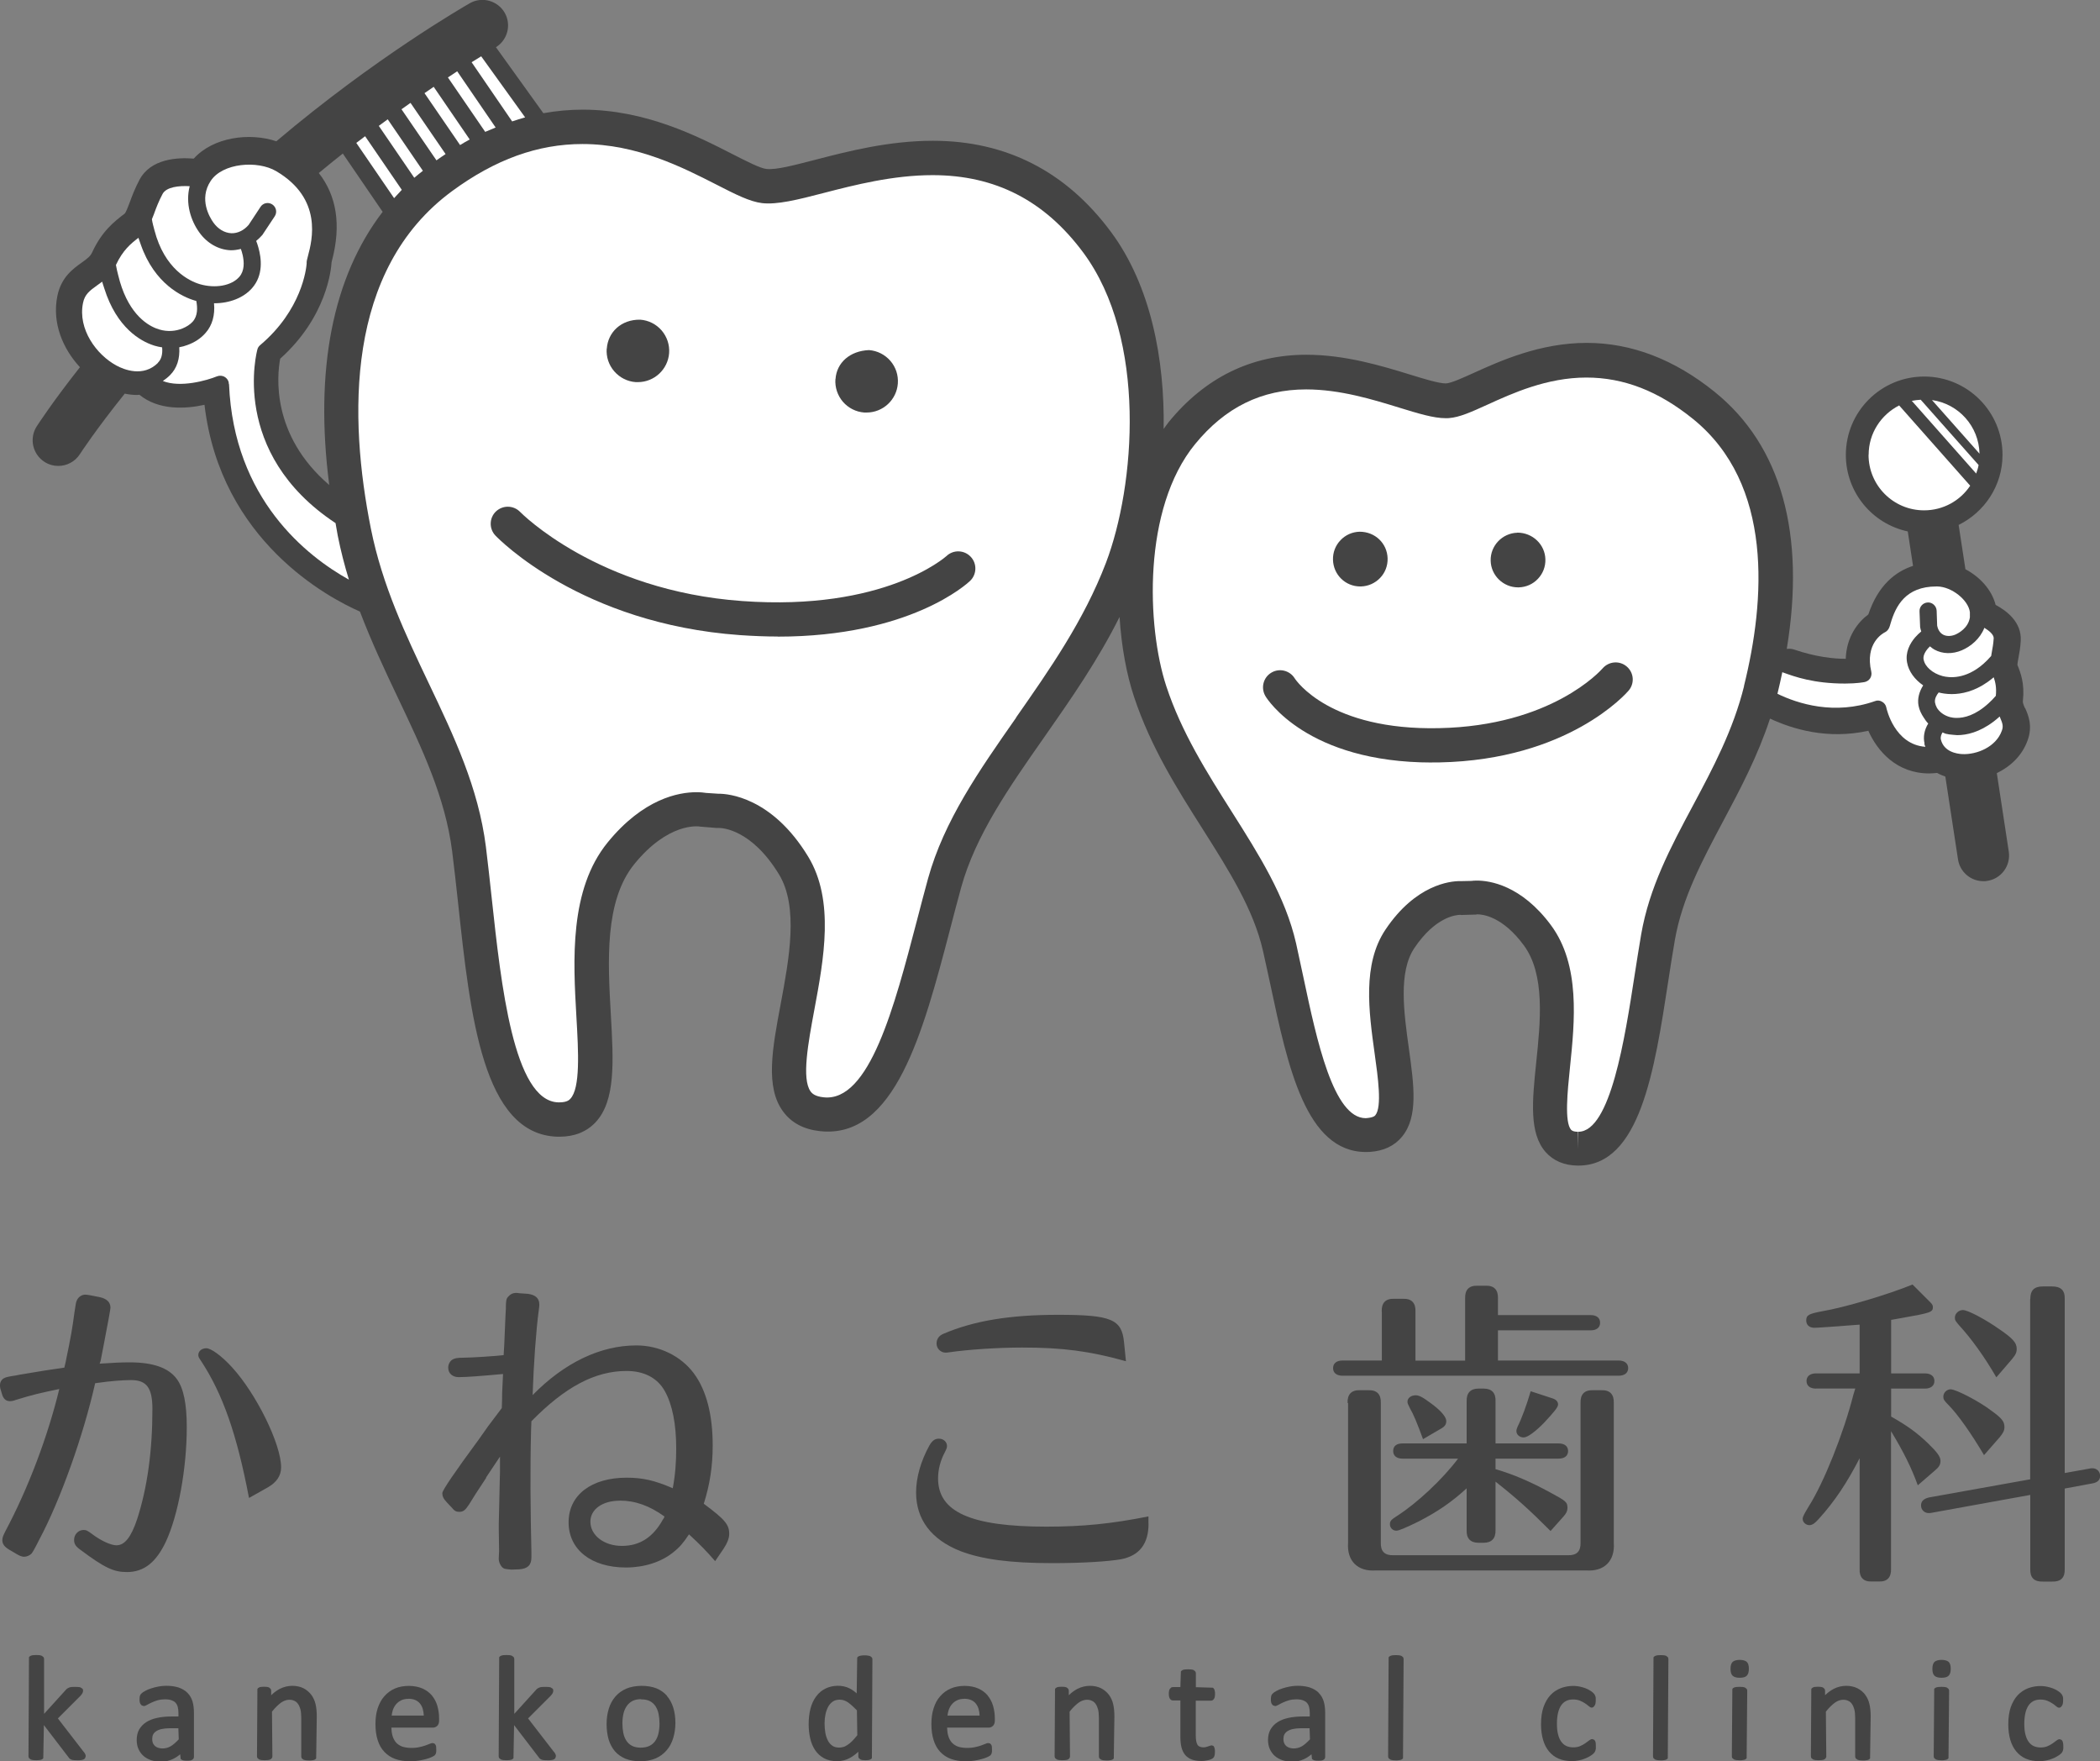 <?xml version="1.0" encoding="UTF-8"?><svg id="_レイヤー_2" xmlns="http://www.w3.org/2000/svg" viewBox="0 0 207.23 173.77"><rect x="0" y="0" width="207.23" height="173.77" fill="#808080" stroke="none"/><defs><style>.cls-1{fill:#444;}.cls-1,.cls-2{stroke-width:0px;}.cls-2{fill:#fff;}</style></defs><g id="_キャラクター"><path class="cls-1" d="M6.5,134.27c.5-2.42.63-3.14.85-4.81.13-.78.13-.94.22-1.13.13-.34.47-.6.85-.6.13,0,.28.03.47.06l.97.19c.69.16,1.04.5,1.04,1.04q0,.22-.66,3.64l-.31,1.6c-.03.09-.03.12-.1.28,1.35-.09,2.11-.13,2.95-.13,2.32,0,3.86.53,4.68,1.66.66.91.97,2.45.97,4.74,0,4.08-.85,8.7-2.07,11.31-.97,2.04-2.17,2.98-3.83,2.98-1.32,0-2.2-.41-4.56-2.17-.5-.35-.66-.6-.66-1,0-.54.41-.98.94-.98.25,0,.34.03.85.41.88.66,1.85,1.1,2.39,1.1.82,0,1.45-.81,2.04-2.57,1.01-3.11,1.51-6.76,1.51-10.87,0-2.08-.56-2.86-2.1-2.86-.79,0-2.04.09-3.33.28q-.09,0-.22.03c-1.16,5.15-3.42,11.5-5.5,15.4-.47.94-.66,1.26-.78,1.41-.19.19-.47.31-.75.31-.19,0-.44-.1-.69-.25l-.75-.44c-.47-.28-.69-.56-.69-.94,0-.25.06-.41.31-.91,2.23-4.18,4.18-9.33,5.31-14.01-1.95.41-2.61.56-4.27,1.07-.25.1-.47.13-.6.13-.41,0-.66-.25-.79-.72l-.16-.54c-.03-.13-.03-.22-.03-.35,0-.25.13-.5.35-.63.16-.1.35-.16.91-.25.06,0,.41-.06.72-.13,2.23-.37,2.98-.5,4.37-.69l.16-.69ZM24.57,147.78c-1.2-6.28-2.58-10.24-4.75-13.54-.22-.31-.25-.41-.25-.56,0-.38.34-.66.79-.66.47,0,1.51.75,2.54,1.88,2.39,2.61,4.84,7.57,4.84,9.87,0,.82-.44,1.48-1.32,1.98l-1.85,1.04Z"/><path class="cls-1" d="M47.98,145.8c-1.13,1.7-1.13,1.73-1.66,2.58-.41.63-.6.78-1.01.78-.28,0-.47-.09-.72-.41l-.5-.53c-.35-.38-.44-.6-.44-.91q0-.41,3.61-5.31l.91-1.29,1.35-1.79c.03-.72.03-1.16.03-1.41.03-.35.03-.97.09-1.95-2.07.19-3.61.31-4.37.31-.63,0-1.04-.38-1.04-.94,0-.32.16-.63.41-.79.22-.12.41-.19,1.17-.19.66,0,3.05-.15,3.89-.25l.06-1.01.13-3.05.03-.5c0-.82.03-1.01.25-1.23.19-.22.44-.35.72-.35.06,0,.22,0,.35.03l.85.06c.75.1,1.13.44,1.13,1.04,0,.15,0,.22-.06.63-.25,1.85-.5,5.22-.6,8.32,3.14-3.2,6.69-4.9,10.24-4.9,2.26,0,4.4,1.04,5.68,2.77,1.23,1.66,1.85,4.08,1.85,7.1,0,2.04-.28,3.86-.88,5.75,2.07,1.54,2.51,2.04,2.51,2.98,0,.41-.19.91-.57,1.48l-.82,1.2c-.88-1.01-1.45-1.6-2.58-2.64-.56.85-.94,1.29-1.54,1.76-1.2.98-2.89,1.51-4.68,1.51-3.42,0-5.66-1.76-5.66-4.46s2.26-4.4,5.72-4.4c1.57,0,2.73.25,4.56,1.04.25-1.35.34-2.58.34-3.93,0-2.39-.38-4.33-1.13-5.66-.72-1.29-2.04-1.98-3.77-1.98-3.11,0-6.06,1.57-9.39,4.96l-.03.78c-.06,2.36-.06,3.52-.06,5.91,0,1.38.06,5.28.09,6.16v.6c0,.75-.38,1.1-1.19,1.16l-.78.03c-.06,0-.63-.06-.69-.09-.31-.1-.6-.63-.56-1.07l.03-.66-.03-2.2v-.47l.09-3.99.03-1.23v-1.44l-1.38,2.07ZM61.15,148.06c-1.7,0-2.89.85-2.89,2.07,0,1.35,1.35,2.39,3.11,2.39s3.08-.85,4.05-2.61q.06-.1.09-.13s.03-.06.06-.16c-1.48-1.07-2.89-1.57-4.43-1.57Z"/><path class="cls-1" d="M113.34,150.32c0,2.01-.91,3.17-2.73,3.52-1.29.22-3.8.38-6.76.38-4.18,0-6.97-.38-9.08-1.19-2.86-1.13-4.37-3.11-4.37-5.78,0-1.48.47-3.11,1.32-4.65.28-.47.53-.66.94-.66.44,0,.79.32.79.72,0,.16-.03.25-.19.57-.47.88-.69,1.76-.69,2.64,0,3.3,3.24,4.75,10.68,4.75,3.61,0,6.41-.28,10.08-1.01v.72ZM111.11,134.3c-3.58-1-6.22-1.35-10.24-1.35-2.36,0-5.28.19-7.22.47-.13.03-.28.03-.35.03-.47,0-.88-.41-.88-.88,0-.44.22-.78.66-.97,3.01-1.29,6.57-1.88,11.34-1.88,5.25,0,6.28.44,6.5,2.7l.19,1.88Z"/><path class="cls-1" d="M136.35,129.4c-.03-.85.38-1.29,1.22-1.26h.88c.85-.03,1.26.41,1.23,1.26v4.84h4.9v-6.13c-.03-.85.38-1.29,1.23-1.26h.78c.85-.03,1.26.41,1.23,1.26v1.64h9.17c.56,0,.91.28.91.75s-.35.75-.91.75h-9.17v2.98h11.91c.59,0,.94.29.94.75s-.35.75-.94.75h-27.24c-.6,0-.94-.28-.94-.75s.34-.75.94-.75h3.87v-4.84ZM132.98,138.42c-.03-.85.38-1.29,1.23-1.26h.82c.85-.03,1.26.41,1.23,1.26v13.76c-.03.88.38,1.29,1.26,1.26h17.19c.88.03,1.29-.38,1.26-1.26v-13.76c-.03-.85.38-1.29,1.23-1.26h.82c.85-.03,1.26.41,1.23,1.26v13.79c.13,1.79-.94,2.86-2.73,2.73h-20.76c-1.79.13-2.86-.94-2.73-2.73v-13.79ZM138.39,143.91c-.56,0-.91-.28-.91-.75s.31-.75.91-.75h6.34v-4.15c-.03-.82.38-1.26,1.16-1.26h.53c.79,0,1.2.44,1.16,1.26v4.15h6.22c.6,0,.94.28.94.75s-.34.75-.94.75h-6.22v1.04c1.76.5,3.55,1.29,5.4,2.3,1.57.85,1.7.94,1.7,1.54,0,.28-.12.53-.41.85l-1.26,1.41c-2.07-2.07-3.36-3.24-5.43-4.87v4.77c.03.82-.38,1.26-1.16,1.26h-.53c-.79,0-1.2-.44-1.16-1.26v-4.11c-1.47,1.35-2.89,2.32-4.74,3.27-1.29.63-1.95.91-2.2.91-.35,0-.63-.28-.63-.63,0-.32.1-.44.69-.82,1.98-1.26,4.53-3.65,6.03-5.66h-5.5ZM140.43,142c-.6-1.63-.94-2.45-1.29-3.05-.19-.38-.25-.5-.25-.66,0-.35.34-.63.81-.63.32,0,.66.16,1.45.75,1.01.72,1.57,1.38,1.57,1.79,0,.35-.16.56-.57.78l-1.73,1.01ZM153.25,137.98c.34.13.5.32.5.6,0,.25-.38.72-1.38,1.79-.82.85-1.63,1.45-2.01,1.45-.41,0-.72-.28-.72-.63,0-.12.03-.22.12-.44.41-.82.88-2.1,1.29-3.49l2.2.72Z"/><path class="cls-1" d="M179.21,137c-.6,0-.94-.28-.94-.75s.35-.75.94-.75h4.3v-4.81q-4.02.31-4.46.31c-.5,0-.81-.28-.81-.72,0-.53.25-.66,1.57-.91,2.23-.37,6.66-1.7,8.92-2.64l1.76,1.76c.19.19.25.31.25.47,0,.5-.22.57-3.05,1.07l-1.07.19v5.28h3.33c.6,0,.94.29.94.75s-.35.75-.94.75h-3.33v2.76c1.6.91,2.48,1.54,3.61,2.61.94.91,1.26,1.35,1.26,1.76,0,.35-.13.6-.54.94l-1.7,1.47c-.63-1.73-1.35-3.2-2.64-5.34v13.57c.03.85-.38,1.29-1.19,1.26h-.72c-.82.03-1.23-.41-1.19-1.26v-10.9c-1.23,2.39-2.45,4.24-3.99,5.94-.44.5-.69.66-.97.66-.34,0-.66-.28-.66-.62,0-.22.16-.5.6-1.23,1.48-2.33,3.42-7.16,4.4-11l.19-.63h-3.86ZM200.35,128.18c0-.88.38-1.26,1.26-1.26h.88c.88,0,1.29.38,1.26,1.26v17.15l2.45-.44c.09-.03.19-.03.29-.03.41,0,.75.31.75.75,0,.41-.25.66-.79.75l-2.7.5v7.92c.03.88-.38,1.29-1.26,1.26h-.88c-.88.03-1.29-.38-1.26-1.26v-7.29l-9.71,1.76c-.13.03-.22.03-.32.03-.41,0-.75-.31-.75-.75,0-.41.25-.66.78-.79l9.99-1.79v-17.78ZM195.79,143.57c-1.26-2.14-2.61-4.05-3.52-4.96-.44-.44-.5-.56-.5-.82,0-.38.34-.72.72-.72.53,0,2.83,1.19,4.05,2.13,1.04.75,1.26,1.07,1.26,1.6,0,.34-.13.59-.47,1l-1.54,1.76ZM196.99,135.87c-1.16-2.01-2.48-3.83-3.64-5.09-.38-.44-.44-.53-.44-.78,0-.41.38-.75.79-.75.5,0,2.26.94,3.64,1.92,1.29.88,1.67,1.32,1.67,1.89,0,.38-.1.59-.47,1.04l-1.54,1.79Z"/><path class="cls-1" d="M8.25,172.83l-2.54-3.29,2.24-2.24c.08-.09.14-.17.18-.24.04-.08.07-.17.07-.25s-.02-.16-.07-.21l-.19-.12c-.06-.02-.14-.04-.23-.04-.17-.01-.45-.02-.62,0-.1,0-.18.02-.25.05-.07.03-.14.06-.2.1-.06.04-.11.09-.15.14l-2.14,2.36v-5.4c0-.07-.02-.14-.06-.2l-.17-.13c-.06-.03-.14-.04-.23-.06-.16-.02-.45-.02-.62,0-.09.01-.17.03-.23.06-.08.03-.14.08-.18.14l-.05,9.77c0,.07.02.13.05.19l.17.13c.06.03.14.04.23.06.17.02.46.02.62,0,.09-.01.17-.03.22-.05.07-.03.13-.07.17-.13l.06-3.27,2.42,3.16c.04.06.08.11.13.15.05.05.12.08.2.11.06.02.14.03.25.04.09,0,.2.01.33.01s.24,0,.33-.02c.1-.01.17-.03.23-.05.08-.03.14-.08.18-.14l.06-.2c0-.07-.02-.14-.06-.22-.03-.06-.08-.13-.15-.22Z"/><path class="cls-1" d="M18.48,167c-.22-.22-.51-.39-.86-.51-.53-.17-1.29-.23-2.01-.09-.25.05-.49.11-.7.18-.22.07-.41.15-.57.24-.18.09-.29.17-.37.25-.09.08-.15.18-.17.28-.02.08-.03.19-.03.33,0,.08,0,.16.02.23.01.08.03.15.07.2.04.06.08.11.13.15l.2.06c.09,0,.2-.04.35-.13.11-.07.26-.14.43-.22.17-.08.36-.15.59-.22.42-.12,1.02-.13,1.37,0,.16.06.29.13.39.24.1.11.17.24.22.41.05.18.07.39.07.62v.33h-.72c-.51,0-.98.05-1.39.14-.42.09-.78.23-1.07.42-.3.19-.53.44-.7.73-.16.29-.24.64-.24,1.03,0,.33.06.64.18.9.12.26.28.49.5.68.21.18.47.32.76.42.29.09.62.14.97.14.41,0,.81-.09,1.18-.27.25-.12.48-.27.7-.46l.05.46.06.05c.06.05.13.08.24.1.17.03.51.03.66,0,.09-.02.17-.05.22-.1.06-.04.13-.12.13-.26v-4.36c0-.42-.05-.79-.14-1.1-.1-.33-.26-.61-.48-.83ZM16.75,170.51h.85l.04,1.09c-.28.31-.55.54-.8.69-.53.31-1.22.27-1.56-.04-.18-.17-.26-.39-.26-.68,0-.17.03-.32.09-.44.06-.12.16-.23.29-.32.13-.09.32-.17.54-.22.23-.05.5-.08.81-.08Z"/><path class="cls-1" d="M30.71,167.2c-.2-.26-.46-.48-.77-.64-.59-.29-1.51-.36-2.34.07-.28.15-.56.35-.84.62v-.43c0-.07-.02-.13-.05-.19l-.14-.13c-.06-.03-.14-.06-.23-.07-.15-.02-.42-.02-.56,0-.09,0-.16.03-.22.06-.08.04-.13.09-.16.14l-.04,6.64c0,.07.02.13.05.19l.17.13c.06.03.14.04.23.06.17.02.46.02.62,0,.09-.01.17-.03.22-.05.07-.03.13-.07.17-.13l.06-.14-.04-4.46c.31-.39.62-.69.9-.89.48-.34.98-.34,1.32-.17.15.07.27.18.36.32.1.14.17.32.23.53.05.21.08.49.08.85v3.78c0,.07.02.14.06.2l.16.12c.06.03.14.04.23.06.08,0,.19.02.32.02s.23,0,.31-.02c.09-.01.17-.03.22-.05.07-.03.13-.07.17-.13l.06-4.14c0-.48-.04-.88-.12-1.22-.08-.35-.23-.66-.42-.92Z"/><path class="cls-1" d="M42.63,167.29c-.24-.29-.56-.53-.94-.7-.73-.33-1.89-.36-2.72,0-.4.17-.75.43-1.04.76-.29.32-.5.72-.66,1.19-.15.46-.22.98-.22,1.55,0,.6.07,1.13.22,1.59.14.46.36.85.66,1.16.29.31.65.55,1.07.7.41.15.9.23,1.46.23.32,0,.61-.02.89-.07.28-.05.52-.1.73-.16.21-.06.39-.12.53-.19.18-.09.24-.13.28-.16l.09-.12s.04-.1.05-.14l.02-.15s0-.11,0-.18c0-.09,0-.17-.01-.24,0-.08-.02-.14-.05-.19-.03-.06-.07-.11-.12-.15l-.18-.05c-.08,0-.19.03-.32.09-.11.05-.25.1-.42.16-.17.06-.37.11-.6.16-.5.11-1.26.1-1.71-.08-.24-.1-.44-.24-.59-.42-.15-.19-.26-.41-.33-.67-.06-.22-.09-.48-.1-.76h4.08c.16,0,.31-.05.43-.16.13-.11.2-.29.2-.53v-.22c0-.43-.06-.85-.17-1.23-.11-.39-.3-.74-.54-1.03ZM40.27,167.6c.52,0,.91.15,1.17.47.24.29.36.69.38,1.19h-3.17c.02-.18.06-.36.11-.53.08-.22.18-.42.32-.58.13-.16.3-.29.5-.39.2-.1.43-.15.7-.15Z"/><path class="cls-1" d="M54.65,172.83l-2.54-3.29,2.24-2.24c.08-.09.14-.17.18-.24.04-.08.07-.17.07-.25s-.02-.16-.07-.21l-.19-.12c-.06-.02-.14-.04-.23-.04-.17-.01-.45-.02-.62,0-.1,0-.18.02-.25.05-.08.03-.14.06-.2.1-.06.04-.11.09-.15.14l-2.14,2.36v-5.4c0-.07-.02-.14-.06-.2l-.17-.13c-.06-.03-.14-.04-.23-.06-.16-.02-.45-.02-.62,0-.09.01-.17.03-.23.06-.08.03-.14.08-.18.14l-.05,9.77c0,.07.02.13.05.19l.17.13c.06.03.14.04.23.06.17.02.46.02.62,0,.09-.01.17-.03.22-.05.07-.03.13-.07.17-.13l.06-3.27,2.42,3.16c.04.06.08.11.13.15.05.05.12.08.2.11.06.02.14.03.25.04.09,0,.2.01.33.01s.24,0,.33-.02c.1-.01.17-.03.23-.05.08-.03.14-.08.18-.14l.06-.2c0-.07-.02-.14-.06-.22-.03-.06-.08-.13-.15-.22Z"/><path class="cls-1" d="M65.82,167.31c-.28-.32-.63-.57-1.05-.74-.84-.33-2.11-.33-2.96.03-.44.19-.8.45-1.09.79-.29.34-.51.74-.65,1.21-.14.46-.21.96-.21,1.5s.07,1.07.2,1.52c.14.45.35.84.62,1.16.28.32.64.57,1.05.74.41.16.9.25,1.45.25s1.07-.1,1.51-.28c.44-.19.8-.46,1.09-.8.29-.33.51-.74.65-1.2.14-.46.22-.96.22-1.5s-.07-1.06-.21-1.51c-.14-.45-.35-.84-.63-1.16ZM63.27,167.66c.35,0,.65.06.87.18.23.12.41.29.55.5.14.22.24.47.3.76.06.3.09.62.09.96,0,.36-.04.69-.11.99-.07.29-.18.54-.33.74-.15.21-.34.36-.57.47-.49.23-1.27.22-1.71-.02-.23-.12-.41-.29-.55-.5-.14-.22-.24-.47-.3-.76-.06-.3-.09-.62-.09-.96s.04-.68.11-.98c.07-.29.19-.54.34-.75.15-.21.33-.36.56-.48.23-.11.51-.17.83-.17Z"/><path class="cls-1" d="M85.84,163.39c-.06-.02-.13-.04-.21-.05-.16-.03-.47-.03-.63,0-.09.01-.16.03-.22.05-.09.03-.15.08-.19.15l-.05,3.53c-.22-.2-.45-.36-.68-.48-.74-.39-1.72-.33-2.39,0-.37.18-.68.44-.93.78-.25.33-.44.74-.56,1.2-.12.46-.18.98-.18,1.55,0,.48.05.94.15,1.38.1.44.26.83.48,1.16.22.33.52.61.87.8.36.2.8.3,1.3.3.46,0,.89-.11,1.29-.33.27-.15.54-.35.81-.6v.44c0,.07.02.14.06.2l.17.13c.06.02.12.04.2.05.14.02.39.02.54,0,.08-.01.14-.03.2-.05.08-.03.14-.08.17-.14l.05-9.75c0-.07-.02-.13-.06-.19l-.18-.14ZM84.58,171.22c-.18.23-.35.42-.51.58-.16.15-.31.28-.46.37-.14.09-.27.16-.4.19-.39.11-.82.06-1.08-.13-.18-.13-.33-.3-.44-.52-.11-.22-.2-.48-.25-.78-.05-.3-.07-.61-.07-.93,0-.3.03-.59.09-.87.06-.28.15-.53.27-.75.12-.21.27-.38.46-.51.18-.12.41-.18.67-.18.29,0,.57.09.84.28.28.2.58.49.86.77l.04,2.48Z"/><path class="cls-1" d="M97.48,167.29c-.24-.29-.56-.53-.94-.7-.73-.33-1.89-.36-2.72,0-.4.17-.75.43-1.04.76-.29.32-.5.72-.65,1.19-.15.46-.22.98-.22,1.55,0,.6.07,1.13.22,1.59.14.46.36.85.65,1.16.29.31.65.55,1.07.7.41.15.9.23,1.45.23.32,0,.61-.02.89-.07.28-.05.52-.1.73-.16.21-.06.39-.12.53-.19.18-.09.24-.13.28-.16l.09-.12s.04-.1.05-.14l.02-.15s0-.11,0-.18c0-.09,0-.17-.01-.24,0-.08-.02-.14-.05-.19-.03-.06-.07-.11-.12-.15l-.18-.05c-.08,0-.19.03-.32.09-.11.05-.25.1-.42.16-.17.06-.37.11-.6.16-.5.11-1.26.1-1.71-.08-.24-.1-.44-.24-.59-.42-.15-.19-.26-.41-.33-.67-.06-.22-.09-.48-.1-.76h4.08c.16,0,.31-.05.43-.16.13-.11.2-.29.2-.53v-.22c0-.43-.06-.85-.17-1.23-.11-.39-.3-.74-.54-1.03ZM95.12,167.6c.52,0,.91.15,1.17.47.24.29.36.69.38,1.19h-3.17c.02-.18.06-.36.11-.53.08-.22.18-.42.32-.58.13-.16.3-.29.5-.39.2-.1.43-.15.7-.15Z"/><path class="cls-1" d="M109.42,167.2c-.2-.26-.46-.48-.77-.64-.59-.29-1.51-.36-2.34.07-.28.15-.56.35-.84.62v-.43c0-.07-.02-.13-.05-.19l-.14-.13c-.06-.03-.14-.06-.23-.07-.15-.02-.42-.02-.56,0-.09,0-.16.03-.22.06-.08.04-.13.09-.16.14l-.04,6.64c0,.07.02.13.05.19l.17.13c.06.03.14.04.23.06.17.02.46.02.62,0,.09-.01.17-.03.22-.05.07-.03.13-.07.17-.13l.06-.14-.04-4.46c.31-.39.62-.69.9-.89.48-.34.98-.34,1.32-.17.15.07.27.18.36.32.1.14.17.32.23.53.05.21.08.49.08.85v3.78c0,.07.02.14.06.2l.16.12c.06.03.14.04.23.06.08,0,.19.02.32.02s.23,0,.31-.02c.09-.01.17-.03.22-.05.07-.03.13-.07.17-.13l.06-4.14c0-.48-.04-.88-.12-1.22-.08-.35-.23-.66-.42-.92Z"/><path class="cls-1" d="M119.49,167.79c.14,0,.25-.07.32-.2.06-.1.09-.25.09-.46,0-.1,0-.19-.02-.26-.01-.08-.03-.15-.06-.21-.04-.07-.08-.12-.14-.15l-1.67-.05v-1.37c0-.07-.02-.13-.06-.19l-.16-.13c-.06-.03-.14-.05-.24-.06-.16-.02-.46-.02-.62,0-.1.01-.18.03-.23.06-.08.04-.13.08-.17.14l-.05,1.54h-.73c-.07,0-.13.02-.18.04l-.15.17c-.03.06-.05.12-.06.19-.02.07-.02.16-.02.26,0,.21.03.35.09.46.07.13.19.2.32.2h.73v3.61c0,.39.04.72.11,1.02.08.3.2.55.37.75.17.2.39.35.66.45.25.09.56.14.92.14.12,0,.23,0,.35-.02.11-.02.22-.04.33-.06.11-.02.21-.06.29-.09.1-.04.17-.09.22-.14.06-.06.11-.15.13-.26.02-.09.03-.22.03-.37,0-.1,0-.18-.02-.24-.01-.07-.03-.13-.04-.16l-.07-.13-.06-.03s-.1-.04-.15-.04l-.2.05s-.1.04-.16.06c-.06.02-.13.04-.21.06-.28.07-.68,0-.81-.23-.12-.2-.17-.51-.17-.92v-3.43h1.49Z"/><path class="cls-1" d="M130.12,167c-.22-.22-.51-.39-.86-.51-.52-.17-1.29-.23-2.01-.09-.25.05-.49.11-.7.18-.22.07-.41.15-.57.24-.18.09-.29.17-.37.25-.09.08-.15.18-.17.28-.02.08-.03.19-.03.33,0,.08,0,.16.02.23.01.08.03.15.07.2.04.06.08.11.13.15l.2.06c.09,0,.2-.04.35-.13.11-.07.26-.14.43-.22.17-.08.36-.15.59-.22.42-.12,1.02-.13,1.37,0,.16.06.29.13.39.24.1.11.17.24.22.41.05.18.07.39.07.62v.33h-.72c-.51,0-.98.05-1.39.14-.42.09-.78.23-1.07.42-.3.19-.53.44-.7.73-.16.29-.24.64-.24,1.03,0,.33.06.64.18.9.12.26.28.49.5.68.21.18.47.32.76.42.29.09.62.14.97.14.41,0,.81-.09,1.18-.27.25-.12.48-.27.7-.46l.05.46.06.05c.06.05.13.08.24.1.17.03.51.03.66,0,.09-.02.17-.05.22-.1.06-.04.12-.12.12-.26v-4.36c0-.42-.05-.79-.14-1.1-.1-.33-.26-.61-.48-.83ZM128.38,170.51h.85l.04,1.09c-.28.31-.55.54-.8.69-.53.31-1.22.27-1.56-.04-.18-.17-.26-.39-.26-.68,0-.17.03-.32.09-.44.06-.12.16-.23.29-.32.13-.09.32-.17.54-.22.22-.05.5-.08.81-.08Z"/><path class="cls-1" d="M138.29,163.37c-.06-.03-.13-.04-.23-.06-.16-.02-.46-.02-.62,0-.09.01-.17.03-.23.06-.08.03-.14.08-.18.14l-.05,9.77c0,.07.02.13.05.19l.17.13c.06.03.14.04.23.06.08,0,.18.02.31.02s.23,0,.32-.02c.09-.01.17-.03.22-.05.07-.03.13-.07.17-.13l.06-9.79c0-.07-.02-.14-.06-.2l-.17-.13Z"/><path class="cls-1" d="M157.43,171.82c-.03-.08-.07-.13-.11-.17l-.19-.07c-.1,0-.21.05-.35.16-.1.08-.22.17-.37.27-.14.1-.31.19-.5.27-.38.16-.96.16-1.34-.02-.2-.09-.36-.23-.5-.42-.14-.19-.25-.44-.32-.73-.08-.3-.11-.65-.11-1.05,0-.79.14-1.4.42-1.81.27-.39.66-.58,1.17-.58.25,0,.48.04.66.11.19.08.35.16.49.25.14.09.25.17.34.25.22.19.44.34.66-.04.06-.1.09-.25.09-.48,0-.09,0-.16,0-.23,0-.07-.02-.13-.04-.19l-.07-.15s-.07-.1-.14-.17c-.07-.07-.16-.14-.31-.23-.14-.09-.29-.16-.46-.23-.17-.06-.36-.12-.56-.16-.63-.13-1.31-.06-1.88.16-.39.15-.73.38-1.02.69-.29.31-.51.71-.68,1.18-.16.47-.24,1.04-.24,1.69,0,.57.07,1.09.2,1.53.13.45.33.83.58,1.14.26.31.58.56.96.72.38.16.82.24,1.3.24.24,0,.47-.02.69-.07.22-.04.43-.1.61-.18.19-.07.36-.16.51-.25.15-.09.27-.18.33-.25.07-.07.12-.13.14-.18l.06-.14s.02-.11.03-.18c0-.06,0-.14,0-.22,0-.1,0-.19-.01-.26,0-.08-.02-.15-.04-.21Z"/><path class="cls-1" d="M164.43,163.37c-.06-.03-.13-.04-.23-.06-.16-.02-.46-.02-.62,0-.09.01-.17.03-.23.06-.08.03-.14.08-.18.14l-.05,9.77c0,.07.02.13.05.19l.17.13c.06.03.14.04.23.06.08,0,.18.02.31.02s.23,0,.31-.02c.09-.01.17-.03.22-.05.07-.03.13-.07.17-.13l.06-9.79c0-.07-.02-.14-.06-.2l-.17-.13Z"/><path class="cls-1" d="M172.21,166.5c-.06-.03-.13-.04-.23-.06-.16-.02-.46-.02-.62,0-.1.01-.17.03-.23.05-.08.03-.14.08-.18.14l-.05,6.64c0,.07.02.13.05.19l.17.13c.06.03.14.04.23.06.08,0,.18.02.31.02s.23,0,.31-.02c.09-.01.17-.03.22-.05.07-.03.13-.07.17-.13l.06-6.66c0-.07-.02-.13-.06-.19l-.17-.13Z"/><path class="cls-1" d="M170.98,163.96c-.14.14-.21.36-.21.69s.07.55.21.68c.14.13.36.2.69.2s.56-.06.7-.2c.14-.14.21-.36.21-.69s-.07-.55-.21-.68c-.28-.26-1.11-.26-1.39,0Z"/><path class="cls-1" d="M184.06,167.2c-.2-.26-.46-.48-.78-.64-.59-.29-1.51-.36-2.34.07-.28.15-.56.35-.84.62v-.43c0-.07-.02-.13-.05-.19l-.14-.13c-.06-.03-.14-.06-.23-.07-.15-.02-.42-.02-.56,0-.09,0-.16.03-.22.06-.08.04-.13.09-.16.14l-.04,6.64c0,.07.02.13.05.19l.17.13c.06.03.14.04.23.06.17.02.46.02.62,0,.09-.01.17-.03.22-.05.07-.03.13-.07.17-.13l.06-.14-.04-4.46c.31-.39.62-.69.9-.89.48-.34.98-.34,1.32-.17.15.07.27.18.36.32.1.14.17.32.23.53.05.21.08.49.08.85v3.78c0,.07.02.14.06.2l.16.12c.06.03.14.04.23.06.08,0,.19.02.32.02s.23,0,.31-.02c.09-.01.17-.03.22-.05.07-.03.13-.07.17-.13l.06-4.14c0-.48-.04-.88-.12-1.22-.08-.35-.22-.66-.42-.92Z"/><path class="cls-1" d="M192.13,166.5c-.06-.03-.13-.04-.23-.06-.16-.02-.45-.02-.62,0-.1.01-.17.03-.23.05-.08.03-.14.08-.18.14l-.05,6.64c0,.07.02.13.05.19l.17.13c.06.03.14.04.23.06.08,0,.18.02.31.02s.23,0,.31-.02c.09-.01.17-.03.22-.05.07-.03.13-.07.17-.13l.06-6.66c0-.07-.02-.13-.06-.19l-.17-.13Z"/><path class="cls-1" d="M190.9,163.96c-.14.14-.21.36-.21.69s.07.55.21.68c.14.13.36.2.69.2s.56-.06.7-.2c.14-.14.21-.36.21-.69s-.07-.55-.21-.68c-.28-.26-1.11-.26-1.39,0Z"/><path class="cls-1" d="M203.59,172.04c0-.08-.02-.15-.04-.21-.03-.08-.07-.13-.11-.17l-.19-.07c-.1,0-.21.05-.35.16-.1.08-.22.17-.37.27-.14.1-.31.19-.5.27-.38.16-.96.16-1.34-.02-.2-.09-.36-.23-.5-.42-.14-.19-.25-.44-.32-.73-.08-.3-.11-.65-.11-1.05,0-.79.14-1.4.42-1.81.27-.39.66-.58,1.17-.58.26,0,.48.04.66.11.19.08.35.16.49.25.14.09.25.17.34.25.22.19.44.34.66-.04.06-.1.09-.25.09-.48,0-.09,0-.16,0-.23,0-.07-.02-.13-.04-.19l-.07-.15s-.07-.1-.14-.17c-.07-.07-.17-.14-.31-.23-.14-.09-.29-.16-.47-.23-.17-.06-.36-.12-.56-.16-.63-.13-1.31-.06-1.88.16-.39.15-.73.38-1.02.69-.29.31-.51.71-.68,1.18-.16.47-.24,1.04-.24,1.69,0,.57.07,1.09.2,1.53.13.45.33.83.59,1.14.26.31.58.56.96.72.38.16.82.24,1.3.24.24,0,.46-.02.69-.07.22-.04.43-.1.61-.18.19-.07.36-.16.51-.25.15-.09.27-.18.34-.25.07-.07.12-.13.14-.18l.06-.14s.02-.11.03-.18c0-.06,0-.14,0-.22,0-.1,0-.19-.01-.26Z"/><path class="cls-1" d="M199.83,69.88c-.17-.39-.23-.56-.21-.72.19-1.72-.22-2.77-.54-3.56,0-.1.05-.43.1-.67.09-.48.19-1.03.23-1.71.1-1.83-1.37-2.95-2.48-3.54-.38-1.51-1.58-2.78-2.98-3.52l-.67-4.37c2.55-1.26,4.33-3.87,4.33-6.91,0-4.27-3.46-7.73-7.73-7.73s-7.73,3.46-7.73,7.73c0,3.71,2.62,6.81,6.11,7.55l.52,3.4c-1.74.57-3.44,1.9-4.41,4.79-1.02.75-2.16,2.2-2.23,4.38-1.17,0-2.96-.18-5.11-.92-.24-.08-.48-.08-.71-.06,1.87-11.33-.54-20.05-7.11-25.35-3.97-3.21-8.22-4.84-12.63-4.84-4.64,0-8.58,1.8-11.19,2.98-1.02.46-2.17.99-2.7,1.02-.71,0-2.11-.43-3.6-.89-2.67-.82-6.32-1.94-10.17-1.94-5.42,0-9.99,2.24-13.59,6.64-.18.22-.33.46-.5.68.11-6.85-1.26-14.13-5.2-19.44-4.43-5.97-10.34-8.99-17.57-8.99-4.34,0-8.36,1.03-11.59,1.87-2.1.54-3.88,1.02-4.84.91-.63-.07-1.96-.76-3.38-1.48-3.4-1.74-8.54-4.37-14.75-4.37-1.3,0-2.6.12-3.88.35l-4.68-6.51c1.15-.72,1.54-2.21.87-3.39-.69-1.21-2.24-1.64-3.45-.95-.55.32-9.35,5.37-19.09,13.62-2.65-.89-6.24-.41-8.15,1.71-1.58-.13-4.25-.01-5.36,2.1-.44.83-.72,1.57-.95,2.2-.16.43-.39,1.03-.51,1.13-1.02.78-2.23,1.71-3.2,3.81-.18.4-.48.62-1.05,1.03-.85.61-2.01,1.43-2.39,3.29-.54,2.67.55,5.21,2.23,7.02-2.68,3.39-4.13,5.63-4.27,5.84-.75,1.18-.41,2.74.77,3.5.42.27.9.4,1.36.4.84,0,1.65-.41,2.14-1.17.03-.05,1.56-2.4,4.42-5.96.4.08.81.13,1.2.13.08,0,.16-.02.25-.02,1.91,1.56,4.56,1.4,6.42.99,1.58,13.45,12.29,19.06,15.34,20.4,1.13,2.97,2.44,5.76,3.74,8.49,2.41,5.07,4.68,9.85,5.36,15.16.2,1.6.39,3.31.58,5.05,1.21,11.25,2.46,22.88,9.8,23.11.02,0,.2,0,.22,0,1.46,0,2.66-.48,3.54-1.41,2.01-2.13,1.78-6.05,1.52-10.61-.3-5.27-.64-11.24,2.32-14.88,3.32-4.08,6.25-3.75,6.52-3.69l1.6.13c.08,0,.17,0,.25,0,.3,0,3.2.13,5.91,4.59,1.94,3.21,1,8.29.16,12.78-.83,4.41-1.54,8.22.25,10.62.81,1.1,2.03,1.75,3.62,1.92,7.4.82,10.18-9.74,12.84-19.89.36-1.4.73-2.8,1.1-4.15,1.42-5.14,4.71-9.85,8.2-14.83,2.6-3.72,5.28-7.55,7.43-11.86.19,2.98.71,5.72,1.42,7.85,1.64,4.96,4.26,9.11,6.81,13.12,2.57,4.06,4.99,7.88,5.92,11.96.25,1.08.48,2.21.73,3.33,1.73,8.13,3.51,16.53,9.44,16.53.13,0,.25,0,.38-.01,1.37-.09,2.44-.6,3.19-1.52,1.6-1.96,1.16-5.08.66-8.69-.49-3.53-1.05-7.53.54-9.9,2.09-3.11,4.13-3.27,4.52-3.28.08.01.17.03.25.01l1.09-.03c.09,0,.27,0,.36-.03.54,0,2.49.22,4.57,3.04,2.14,2.88,1.66,7.54,1.23,11.64-.38,3.71-.71,6.91.94,8.78.77.86,1.82,1.31,3.15,1.33h.07c6.08,0,7.51-9.29,8.89-18.28.21-1.37.42-2.72.64-3.98.72-4.13,2.69-7.82,4.77-11.73,1.68-3.15,3.4-6.4,4.62-10.11,2.23,1.04,5.69,2.09,9.7,1.2.9,2.01,2.79,4.21,6.02,4.21.25,0,.51-.03.77-.05.25.15.53.25.81.36l1.25,8.17c.19,1.25,1.27,2.15,2.5,2.15.13,0,.26,0,.39-.03,1.38-.21,2.33-1.5,2.12-2.89l-1.18-7.74c1.34-.65,2.5-1.72,3.04-3.24.52-1.43.06-2.49-.25-3.19ZM32.49,47.85c-5.76-4.93-5.15-10.82-4.84-12.46,4.62-4.14,5.03-8.86,5.07-9.51l.05-.21c.91-3.48.45-6.35-1.31-8.6.8-.67,1.59-1.3,2.37-1.92l3.93,5.75c-4.94,6.45-6.73,15.6-5.27,26.95Z"/><path class="cls-2" d="M47.48,5.55l4.34,6.03c-.43.11-.85.26-1.28.4l-4-5.84c.35-.22.66-.41.94-.58Z"/><path class="cls-2" d="M45.12,7.04l3.79,5.54c-.34.14-.69.28-1.03.43l-3.68-5.37c.32-.21.62-.41.91-.6Z"/><path class="cls-2" d="M42.8,8.57l3.55,5.19c-.32.17-.63.36-.95.55l-3.51-5.12c.31-.21.61-.42.9-.62Z"/><path class="cls-2" d="M40.51,10.15l3.46,5.05c-.3.2-.6.4-.9.62l-3.45-5.04c.3-.22.59-.42.89-.63Z"/><path class="cls-2" d="M38.26,11.77l3.47,5.08c-.28.23-.58.45-.85.69l-3.5-5.12c.29-.22.59-.44.88-.65Z"/><path class="cls-2" d="M36.03,13.44l3.62,5.29c-.26.27-.51.54-.76.82l-3.73-5.45c.29-.23.58-.45.87-.66Z"/><path class="cls-2" d="M15.22,21.04c.2-.55.44-1.18.82-1.9.37-.7,1.62-.83,2.68-.77-.44,1.7.11,3.39.94,4.55.77,1.08,1.9,1.72,3.09,1.77.35.01.69-.05,1.02-.13.06.17.13.39.18.62.15.68.19,1.54-.34,2.14-.76.87-2.35,1.16-3.88.72-1.08-.32-3.5-1.5-4.49-5.33-.09-.35-.19-.68-.25-1.08.08-.19.15-.38.23-.58Z"/><path class="cls-2" d="M13.66,23.46c.07.24.16.43.23.66,1.35,3.89,4.09,5.17,5.36,5.54.04.01.08.02.12.03.13.68.15,1.47-.35,2.04-.27.3-.62.51-1,.67-.68.28-1.48.35-2.29.11-.09-.03-.21-.07-.32-.11-1.06-.41-2.89-1.66-3.75-5.26-.08-.33-.16-.63-.22-1,.69-1.47,1.46-2.09,2.21-2.67Z"/><path class="cls-2" d="M15.59,35.8c-1.45,1.44-3.35.67-4.09.27-1.99-1.07-3.83-3.6-3.31-6.17.17-.87.68-1.23,1.37-1.73.17-.12.34-.25.52-.38.06.24.15.44.21.66,1.23,3.92,3.61,5.21,4.82,5.61.05.02.11.04.15.05.25.07.49.13.74.16.06.66-.07,1.18-.42,1.52Z"/><path class="cls-2" d="M22.58,37.87c0-.27-.15-.52-.39-.67-.23-.15-.52-.17-.78-.07-1,.41-3.62,1.15-5.34.46.25-.17.49-.36.71-.58.69-.69.98-1.63.91-2.75.28-.05.54-.12.8-.22.7-.25,1.33-.65,1.81-1.21.65-.74.93-1.75.82-2.91,0,0,.02,0,.03,0,1.5,0,2.88-.53,3.73-1.5,1.12-1.28.92-2.93.62-3.99-.07-.26-.15-.49-.22-.66.21-.18.42-.37.61-.59l1.22-1.84c.26-.39.15-.91-.24-1.17-.39-.26-.92-.15-1.17.25l-1.16,1.76c-.46.54-1.08.85-1.71.83-.67-.03-1.32-.41-1.78-1.06-.36-.51-1.45-2.3-.26-4.1,1.17-1.78,4.63-2.05,6.47-.96,4.61,2.72,3.54,6.82,3.13,8.36-.09.34-.15.55-.13.76-.04.49-.47,4.57-4.6,8.05-.13.11-.22.25-.26.41-.03.11-2.8,10.19,7.71,17.14.08.42.14.82.22,1.25.3,1.5.67,2.93,1.1,4.33-4.13-2.3-11.36-7.93-11.83-19.28Z"/><path class="cls-2" d="M100.27,70.81c-3.66,5.23-7.11,10.17-8.69,15.87-.38,1.37-.74,2.78-1.11,4.19-2.2,8.4-4.67,17.9-9.2,17.39-.84-.09-1.13-.37-1.28-.58-.9-1.23-.23-4.82.36-8,.95-5.08,2.02-10.84-.59-15.15-3.59-5.92-7.97-6.22-8.82-6.22h-.07l-1.2-.08c-.19-.03-.51-.07-.95-.07-1.76,0-5.24.64-8.76,4.96-3.79,4.66-3.4,11.61-3.08,17.2.2,3.46.4,7.03-.6,8.09-.09.1-.33.35-1.08.35h-.12c-4.4-.14-5.64-11.68-6.55-20.09-.19-1.77-.38-3.5-.58-5.12-.74-5.84-3.13-10.87-5.66-16.18-2.25-4.73-4.57-9.61-5.69-15.21-2.18-10.91-2.56-25.54,8.02-33.31,4.25-3.12,8.45-4.64,12.86-4.64,5.39,0,9.91,2.32,13.21,4,1.91.98,3.29,1.68,4.51,1.83,1.46.17,3.48-.32,6.08-1,3.05-.79,6.84-1.76,10.75-1.76,6.18,0,11.05,2.5,14.86,7.63,6.34,8.54,5.13,23.04,2.25,30.61-2.18,5.71-5.59,10.57-8.88,15.28Z"/><path class="cls-2" d="M172.11,67.68c-1.08,4.36-3.09,8.13-5.04,11.78-2.22,4.15-4.31,8.07-5.12,12.74-.22,1.28-.43,2.64-.65,4.04-.95,6.14-2.37,15.42-5.55,15.42v1.69l-.03-1.69c-.51,0-.63-.15-.68-.19-.67-.76-.36-3.77-.11-6.19.46-4.48,1.04-10.06-1.88-14-2.94-3.97-6.08-4.4-7.29-4.4-.24,0-.42.01-.54.03l-.94.02c-.09,0-.18,0-.22,0-.97,0-4.36.35-7.33,4.77-2.31,3.43-1.65,8.11-1.08,12.24.33,2.35.74,5.27.07,6.09-.05.06-.2.24-.95.29-3.19,0-4.83-7.68-6.14-13.86-.24-1.14-.49-2.28-.73-3.38-1.06-4.64-3.64-8.71-6.36-13.01-2.43-3.84-4.95-7.81-6.45-12.37-1.93-5.87-2.36-17.52,2.84-23.88,2.97-3.63,6.56-5.4,10.97-5.4,3.34,0,6.58,1,9.18,1.8,1.89.58,3.38,1.04,4.59,1.04.04,0,.28,0,.32-.01,1.05-.08,2.19-.6,3.78-1.32,2.48-1.13,5.88-2.68,9.78-2.68,3.67,0,7.11,1.33,10.51,4.08,7.97,6.44,7.14,17.9,5.03,26.38Z"/><path class="cls-2" d="M195.34,44.76l-4.69-5.29c2.62.37,4.63,2.58,4.69,5.29Z"/><path class="cls-2" d="M189.53,39.43l5.72,6.45c-.05.29-.14.56-.24.84l-6.35-7.17c.28-.06.58-.09.87-.11Z"/><path class="cls-2" d="M184.4,44.87c0-2.13,1.23-3.96,3.01-4.87l7.01,7.92c-.98,1.47-2.65,2.43-4.55,2.43-3.03,0-5.48-2.45-5.48-5.48Z"/><path class="cls-2" d="M189.89,73.38c.03.11.07.2.11.3-3.05-.22-3.83-3.73-3.86-3.89-.05-.24-.2-.44-.42-.56-.21-.13-.47-.15-.69-.06-4.01,1.41-7.61.26-9.63-.72.18-.72.33-1.43.48-2.13,1.26.46,3.11,1.12,6.19,1.12,1.18,0,1.88-.14,1.94-.15.22-.05.42-.18.54-.37.12-.19.16-.43.11-.65-.65-2.79,1.13-3.78,1.33-3.88.08-.04.16-.09.23-.16.19-.18.25-.39.34-.71.5-1.71,1.47-3.66,4.53-3.66h.08c1.43.02,3.08,1.35,3.22,2.54,0,0,0,0,0,.01v.5c-.16,1.06-1.12,1.56-1.44,1.7-.43.18-.88.18-1.21,0-.4-.22-.54-.66-.58-.89l-.05-1.47c-.02-.47-.44-.84-.88-.81-.46.02-.83.41-.81.87l.06,1.56c.02.15.07.29.11.43-.2.16-.4.36-.6.58-.54.63-.98,1.49-.8,2.47.15.88.75,1.69,1.59,2.27-.4.64-.58,1.32-.46,1.99.08.44.28.84.53,1.21.13.2.26.4.43.56-.39.64-.52,1.33-.36,1.99Z"/><path class="cls-2" d="M189.82,65.07c-.04-.22.02-.44.12-.64.13-.26.33-.49.51-.66.14.12.28.23.44.32.8.44,1.78.46,2.7.07.89-.38,1.8-1.13,2.23-2.22.49.3.93.68.92,1.03-.03.55-.12,1-.19,1.39-.02.12-.04.24-.06.36-.26.3-.52.56-.77.78-1.76,1.54-3.36,1.38-4.03,1.2-.97-.26-1.73-.92-1.86-1.61Z"/><path class="cls-2" d="M191.12,69.8c-.08-.15-.14-.31-.17-.48-.06-.37.14-.73.36-1,.32.08.75.16,1.29.16.96,0,2.21-.26,3.52-1.18.2-.14.41-.3.62-.48.17.49.29,1.03.21,1.83-.24.28-.47.51-.7.72-1.31,1.21-2.44,1.47-3.18,1.46-.26,0-.48-.04-.64-.08-.59-.16-1.06-.51-1.32-.96Z"/><path class="cls-2" d="M197.54,72.1c-.57,1.59-2.46,2.37-3.91,2.3-.53-.03-1.8-.22-2.1-1.43-.06-.25.03-.49.16-.71.11.04.2.1.31.13.19.05.46.09.77.11.12,0,.23.03.37.03.93,0,2.19-.28,3.59-1.34.2-.15.4-.32.6-.5,0,.02.02.05.03.08.24.57.36.86.18,1.33Z"/><path class="cls-1" d="M134.17,52.46h0c-.72.02-1.39.31-1.89.84-.5.52-.76,1.21-.74,1.93.04,1.47,1.22,2.63,2.69,2.63h.07c.72-.02,1.39-.32,1.89-.84.5-.52.76-1.21.74-1.93-.04-1.47-1.22-2.63-2.76-2.63ZM134.22,56.65h0s0,0,0,0Z"/><path class="cls-1" d="M149.73,52.56c-1.48.04-2.67,1.28-2.63,2.76.03,1.45,1.24,2.63,2.7,2.63h.07c.72-.02,1.39-.31,1.89-.84.5-.52.76-1.21.74-1.92-.03-1.45-1.24-2.64-2.77-2.64ZM149.8,56.76h0s0,0,0,0Z"/><path class="cls-1" d="M141.32,75.23c-12.33,0-16.28-6.26-16.44-6.54-.48-.8-.23-1.84.57-2.32.79-.48,1.82-.23,2.31.55.15.24,3.49,5.15,14.24,4.92,11.08-.22,15.95-5.67,16.15-5.9.61-.7,1.67-.79,2.38-.18.71.61.79,1.66.19,2.37-.24.28-5.96,6.83-18.66,7.09-.24,0-.49,0-.73,0h0Z"/><path class="cls-1" d="M82.44,37.4c-.06.82.21,1.62.74,2.24.54.62,1.29,1,2.11,1.06h.23c1.61,0,2.96-1.25,3.08-2.86.06-.82-.2-1.62-.74-2.24-.54-.62-1.29-1-2.11-1.06-1.89.08-3.19,1.25-3.3,2.86ZM85.53,39.51v-.02s0,0,0,0v.02Z"/><path class="cls-1" d="M59.87,34.39c-.06.82.2,1.62.75,2.25.54.62,1.29,1,2.11,1.06h.22c1.61,0,2.96-1.25,3.08-2.86.06-.82-.21-1.62-.74-2.24-.54-.62-1.29-1-2.11-1.06-1.9-.03-3.19,1.25-3.3,2.86ZM62.96,36.51v-.02s0,0,0,0v.02Z"/><path class="cls-1" d="M76.75,62.81c13.08,0,18.73-5.26,18.98-5.5.67-.64.7-1.72.05-2.39-.64-.67-1.71-.7-2.38-.06-.12.1-6.12,5.45-20.15,4.44-14.28-1.02-21.84-8.71-21.92-8.79-.65-.67-1.71-.69-2.39-.05-.67.64-.69,1.71-.05,2.38.34.35,8.47,8.7,24.12,9.82,1.31.09,2.55.14,3.73.14h0Z"/></g></svg>